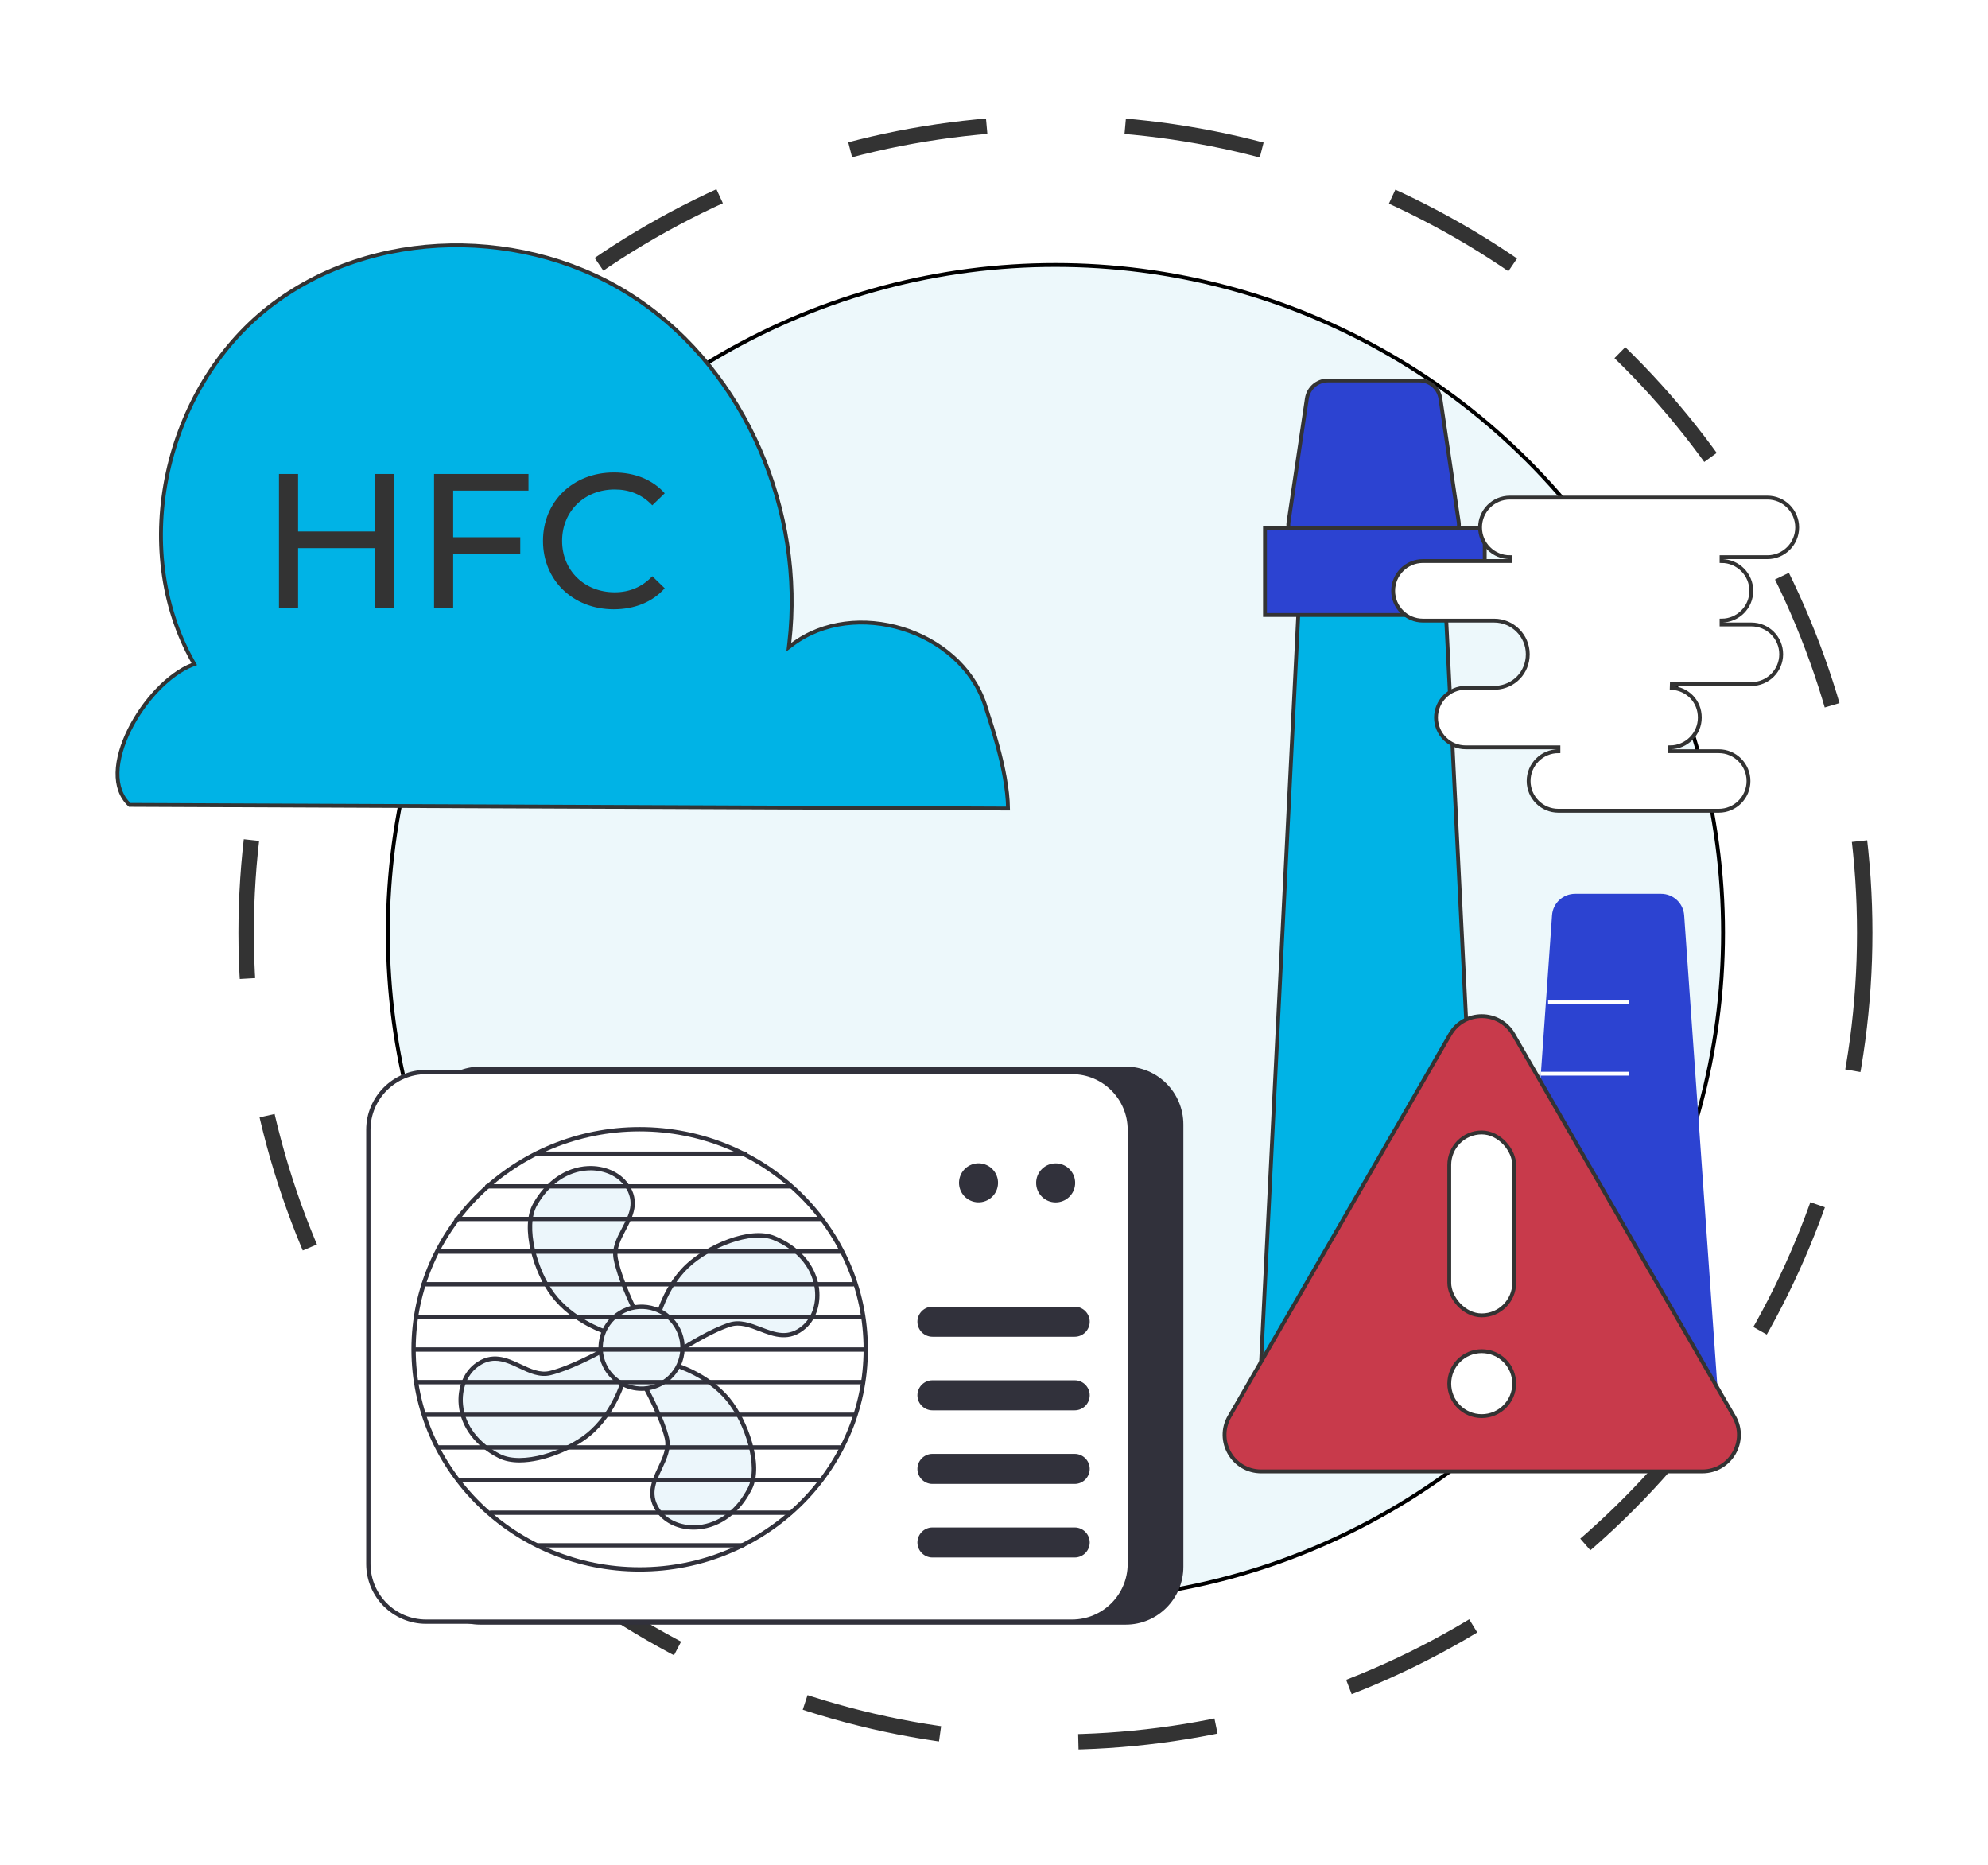 <svg width="516" height="484" viewBox="0 0 516 484" fill="none" xmlns="http://www.w3.org/2000/svg">
<rect width="516" height="484" fill="white"/>
<circle cx="273.944" cy="242.056" r="173.29" fill="#EDF8FB" stroke="black"/>
<circle cx="273.944" cy="242.056" r="210.056" stroke="#333333" stroke-width="4" stroke-dasharray="36 36"/>
<path d="M234.212 163.171C243.858 166.137 252.261 173.023 255.548 182.579C255.715 183.154 255.979 183.967 256.307 184.973C257.016 187.157 258.023 190.253 258.984 193.818C260.34 198.844 261.566 204.678 261.642 209.836L33.662 208.889C31.386 206.785 30.433 203.852 30.504 200.491C30.575 197.056 31.718 193.207 33.574 189.454C37.295 181.928 43.791 174.957 49.89 172.564L50.426 172.353L50.143 171.852C33.375 142.191 42.809 100.956 69.621 79.853C96.466 58.751 137.045 58.558 165.369 77.64L165.37 77.64C193.693 96.685 208.802 132.832 204.872 166.802L204.738 167.96L205.669 167.26C213.745 161.185 224.561 160.204 234.212 163.171Z" fill="#00B3E6" stroke="#333333"/>
<path d="M97.312 123.007H102.273V157.73H97.312V142.253H77.371V157.73H72.411V123.007H77.371V137.938H97.312V123.007Z" fill="#333333"/>
<path d="M137.17 127.323H117.626V139.426H135.037V143.692H117.626V157.73H112.666V123.007H137.17V127.323Z" fill="#333333"/>
<path d="M159.291 158.127C148.775 158.127 140.938 150.636 140.938 140.368C140.938 130.101 148.775 122.61 159.34 122.61C164.698 122.61 169.36 124.446 172.535 128.017L169.311 131.142C166.632 128.315 163.358 127.025 159.539 127.025C151.702 127.025 145.898 132.68 145.898 140.368C145.898 148.057 151.702 153.712 159.539 153.712C163.358 153.712 166.632 152.373 169.311 149.545L172.535 152.67C169.36 156.242 164.698 158.127 159.291 158.127Z" fill="#333333"/>
<path d="M124.649 421.63H292.187C300.454 421.63 307.156 414.901 307.156 406.6V291.844C307.156 283.543 300.454 276.814 292.187 276.814H124.649C116.382 276.814 109.68 283.543 109.68 291.844L109.68 406.6C109.68 414.901 116.382 421.63 124.649 421.63Z" fill="#31313B"/>
<path d="M110.595 420.859H278.275C286.549 420.859 293.257 414.151 293.257 405.877V293.2C293.257 284.925 286.549 278.218 278.275 278.218H110.595C102.321 278.218 95.613 284.925 95.613 293.2L95.613 405.877C95.613 414.151 102.321 420.859 110.595 420.859Z" fill="white"/>
<path d="M278.274 421.418H110.592C102.023 421.418 95.051 414.446 95.051 405.877V293.197C95.051 284.628 102.023 277.656 110.592 277.656H278.274C286.843 277.656 293.815 284.628 293.815 293.197V405.877C293.815 414.446 286.843 421.418 278.274 421.418ZM110.592 278.776C102.641 278.776 96.171 285.246 96.171 293.197V405.877C96.171 413.828 102.641 420.298 110.592 420.298H278.274C286.225 420.298 292.695 413.828 292.695 405.877V293.197C292.695 285.246 286.225 278.776 278.274 278.776H110.592Z" fill="#31313B"/>
<path d="M156.273 350.585C156.273 350.585 148.384 354.986 142.81 356.335C136.34 357.9 130.762 348.849 123.533 354.405C117.583 358.978 117.336 371.693 129.694 377.911C135.675 380.919 147.091 376.944 152.778 372.257C159.841 366.435 162.113 357.243 162.113 357.243L156.276 350.585H156.273Z" fill="#ECF6FB"/>
<path d="M134.846 379.53C132.846 379.53 130.992 379.191 129.442 378.413C123.39 375.369 119.609 370.356 119.068 364.659C118.658 360.333 120.237 356.234 123.192 353.962C127.671 350.518 131.681 352.407 135.222 354.071C137.766 355.267 140.166 356.4 142.678 355.792C148.114 354.476 155.924 350.14 156.001 350.098C156.233 349.969 156.52 350.019 156.696 350.217L162.533 356.874C162.654 357.013 162.698 357.201 162.656 357.379C162.562 357.762 160.261 366.818 153.136 372.689C148.92 376.163 141.163 379.53 134.851 379.53H134.846ZM128.492 353.141C127.014 353.141 125.491 353.606 123.874 354.85C121.224 356.887 119.81 360.605 120.183 364.553C120.687 369.859 124.245 374.546 129.943 377.411C135.434 380.173 146.535 376.677 152.419 371.824C158.582 366.744 161.044 358.949 161.489 357.386L156.147 351.292C154.458 352.209 147.875 355.685 142.938 356.879C140.043 357.581 137.348 356.311 134.742 355.084C132.643 354.096 130.611 353.141 128.492 353.141Z" fill="#31313B"/>
<path d="M164.964 340.422C164.964 340.422 160.922 332.345 159.825 326.713C158.551 320.179 167.842 315.015 162.616 307.543C158.314 301.395 145.622 300.577 138.858 312.644C135.584 318.483 139.045 330.066 143.471 335.957C148.971 343.275 158.05 345.955 158.05 345.955L164.962 340.422H164.964Z" fill="#ECF6FB"/>
<path d="M158.052 346.514C158 346.514 157.946 346.506 157.894 346.492C157.515 346.38 148.571 343.673 143.026 336.294C138.704 330.543 134.842 318.662 138.37 312.37C141.683 306.461 146.86 302.908 152.576 302.624C156.92 302.421 160.942 304.169 163.078 307.222C166.317 311.85 164.252 315.774 162.43 319.235C161.12 321.722 159.884 324.071 160.378 326.607C161.449 332.098 165.429 340.093 165.469 340.173C165.587 340.41 165.523 340.694 165.318 340.86L158.405 346.393C158.304 346.474 158.18 346.516 158.054 346.516L158.052 346.514ZM153.293 303.727C153.073 303.727 152.853 303.732 152.63 303.744C147.307 304.009 142.467 307.353 139.347 312.918C136.341 318.278 139.337 329.525 143.921 335.621C148.719 342.007 156.395 344.815 157.938 345.33L164.265 340.264C163.424 338.536 160.247 331.804 159.276 326.817C158.707 323.895 160.094 321.26 161.436 318.711C163.273 315.225 165.006 311.932 162.158 307.863C160.349 305.277 156.994 303.724 153.293 303.724V303.727Z" fill="#31313B"/>
<path d="M176.407 350.474C176.407 350.474 183.959 345.517 189.423 343.772C195.764 341.745 201.977 350.373 208.788 344.311C214.395 339.322 213.728 326.622 200.956 321.307C194.776 318.736 183.673 323.522 178.338 328.605C171.709 334.919 170.105 344.249 170.105 344.249L176.407 350.472V350.474Z" fill="#ECF6FB"/>
<path d="M176.407 351.033C176.264 351.033 176.12 350.979 176.014 350.873L169.712 344.65C169.581 344.521 169.522 344.336 169.554 344.155C169.621 343.767 171.267 334.571 177.952 328.2C183.159 323.238 194.514 318.016 201.172 320.79C207.426 323.391 211.557 328.121 212.504 333.762C213.226 338.049 211.943 342.252 209.162 344.729C204.942 348.484 200.806 346.89 197.157 345.483C194.534 344.472 192.059 343.518 189.596 344.304C184.269 346.007 176.79 350.892 176.716 350.942C176.622 351.004 176.516 351.033 176.41 351.033H176.407ZM170.713 344.064L176.481 349.758C178.101 348.722 184.417 344.781 189.255 343.236C192.091 342.331 194.872 343.401 197.56 344.437C201.236 345.854 204.707 347.194 208.418 343.891C210.915 341.668 212.059 337.856 211.402 333.948C210.519 328.694 206.633 324.274 200.744 321.824C195.07 319.463 184.249 323.75 178.728 329.01C172.953 334.511 171.05 342.472 170.718 344.064H170.713Z" fill="#31313B"/>
<path d="M167.329 359.698C167.329 359.698 171.727 367.587 173.075 373.164C174.64 379.634 165.586 385.209 171.141 392.438C175.712 398.388 188.427 398.641 194.65 386.284C197.659 380.306 193.686 368.887 189.001 363.199C183.181 356.133 173.989 353.861 173.989 353.861L167.329 359.698Z" fill="#ECF6FB"/>
<path d="M180.047 396.969C176.23 396.969 172.731 395.427 170.699 392.781C167.258 388.302 169.147 384.292 170.813 380.751C172.009 378.21 173.142 375.807 172.534 373.298C171.218 367.861 166.887 360.051 166.842 359.972C166.714 359.742 166.763 359.453 166.964 359.278L173.624 353.441C173.762 353.319 173.95 353.275 174.128 353.317C174.511 353.411 183.567 355.715 189.436 362.843C194.01 368.393 198.396 380.091 195.152 386.534C192.106 392.586 187.093 396.364 181.397 396.903C180.944 396.945 180.494 396.967 180.049 396.967L180.047 396.969ZM168.039 359.824C168.956 361.512 172.43 368.096 173.624 373.033C174.323 375.928 173.055 378.623 171.826 381.229C170.148 384.794 168.563 388.158 171.589 392.097C173.626 394.749 177.347 396.159 181.29 395.79C186.596 395.288 191.283 391.731 194.151 386.032C196.915 380.544 193.419 369.443 188.571 363.555C183.493 357.391 175.698 354.924 174.136 354.479L168.039 359.821V359.824Z" fill="#31313B"/>
<path d="M170.235 359.717C175.74 357.674 178.546 351.556 176.503 346.051C174.461 340.547 168.342 337.741 162.838 339.784C157.334 341.826 154.527 347.944 156.57 353.449C158.613 358.953 164.731 361.759 170.235 359.717Z" fill="#ECF6FB"/>
<path d="M166.542 360.954C162.784 360.954 159.108 359.065 156.996 355.636C153.76 350.383 155.399 343.475 160.653 340.237C163.197 338.669 166.201 338.187 169.11 338.874C172.018 339.564 174.485 341.347 176.052 343.893C177.62 346.437 178.104 349.441 177.415 352.348C176.725 355.258 174.942 357.723 172.396 359.29C170.571 360.415 168.544 360.952 166.544 360.952L166.542 360.954ZM157.948 355.05C160.863 359.777 167.078 361.256 171.805 358.341C174.094 356.929 175.699 354.712 176.319 352.094C176.94 349.475 176.505 346.773 175.096 344.484C173.684 342.195 171.466 340.59 168.848 339.97C166.23 339.347 163.528 339.784 161.239 341.193C156.512 344.106 155.036 350.323 157.948 355.053V355.05Z" fill="#31313B"/>
<path d="M166.028 407.855C133.362 407.855 106.786 381.98 106.786 350.177C106.786 318.374 133.362 292.5 166.028 292.5C198.694 292.5 225.27 318.374 225.27 350.177C225.27 381.98 198.694 407.855 166.028 407.855ZM166.028 293.617C133.98 293.617 107.906 318.99 107.906 350.175C107.906 381.36 133.978 406.732 166.028 406.732C198.078 406.732 224.151 381.36 224.151 350.175C224.151 318.99 198.078 293.617 166.028 293.617Z" fill="#31313B"/>
<path d="M193.343 299.976H139.409C139.1 299.976 138.848 299.726 138.848 299.415C138.848 299.103 139.097 298.854 139.409 298.854H193.343C193.652 298.854 193.905 299.103 193.905 299.415C193.905 299.726 193.655 299.976 193.343 299.976Z" fill="#31313B"/>
<path d="M205.186 308.446H126.442C126.133 308.446 125.881 308.196 125.881 307.885C125.881 307.573 126.131 307.324 126.442 307.324H205.186C205.495 307.324 205.747 307.573 205.747 307.885C205.747 308.196 205.497 308.446 205.186 308.446Z" fill="#31313B"/>
<path d="M213.212 316.913H118.522C118.213 316.913 117.961 316.664 117.961 316.352C117.961 316.041 118.211 315.791 118.522 315.791H213.212C213.521 315.791 213.773 316.041 213.773 316.352C213.773 316.664 213.523 316.913 213.212 316.913Z" fill="#31313B"/>
<path d="M218.526 325.383H114.091C113.782 325.383 113.53 325.134 113.53 324.822C113.53 324.511 113.78 324.261 114.091 324.261H218.526C218.836 324.261 219.088 324.511 219.088 324.822C219.088 325.134 218.838 325.383 218.526 325.383Z" fill="#31313B"/>
<path d="M221.493 333.853H109.97C109.661 333.853 109.409 333.603 109.409 333.292C109.409 332.98 109.658 332.73 109.97 332.73H221.493C221.802 332.73 222.054 332.98 222.054 333.292C222.054 333.603 221.804 333.853 221.493 333.853Z" fill="#31313B"/>
<path d="M223.648 342.32H108.58C108.271 342.32 108.019 342.071 108.019 341.759C108.019 341.448 108.269 341.198 108.58 341.198H223.648C223.957 341.198 224.21 341.448 224.21 341.759C224.21 342.071 223.96 342.32 223.648 342.32Z" fill="#31313B"/>
<path d="M224.712 350.791H107.873C107.564 350.791 107.312 350.541 107.312 350.229C107.312 349.918 107.562 349.668 107.873 349.668H224.712C225.021 349.668 225.273 349.918 225.273 350.229C225.273 350.541 225.023 350.791 224.712 350.791Z" fill="#31313B"/>
<path d="M223.823 359.258H107.87C107.561 359.258 107.309 359.008 107.309 358.696C107.309 358.385 107.558 358.135 107.87 358.135H223.823C224.132 358.135 224.384 358.385 224.384 358.696C224.384 359.008 224.135 359.258 223.823 359.258Z" fill="#31313B"/>
<path d="M221.876 367.728H110.353C110.044 367.728 109.792 367.478 109.792 367.167C109.792 366.855 110.042 366.606 110.353 366.606H221.876C222.185 366.606 222.437 366.855 222.437 367.167C222.437 367.478 222.188 367.728 221.876 367.728Z" fill="#31313B"/>
<path d="M218.333 376.195H113.898C113.589 376.195 113.336 375.945 113.336 375.634C113.336 375.322 113.586 375.073 113.898 375.073H218.333C218.642 375.073 218.894 375.322 218.894 375.634C218.894 375.945 218.644 376.195 218.333 376.195Z" fill="#31313B"/>
<path d="M213.017 384.665H119.213C118.904 384.665 118.651 384.416 118.651 384.104C118.651 383.793 118.901 383.543 119.213 383.543H213.017C213.326 383.543 213.578 383.793 213.578 384.104C213.578 384.416 213.328 384.665 213.017 384.665Z" fill="#31313B"/>
<path d="M205.22 393.133H127.364C127.055 393.133 126.803 392.883 126.803 392.571C126.803 392.26 127.052 392.01 127.364 392.01H205.22C205.529 392.01 205.781 392.26 205.781 392.571C205.781 392.883 205.531 393.133 205.22 393.133Z" fill="#31313B"/>
<path d="M192.829 401.603H139.659C139.35 401.603 139.098 401.353 139.098 401.042C139.098 400.73 139.347 400.48 139.659 400.48H192.829C193.138 400.48 193.391 400.73 193.391 401.042C193.391 401.353 193.141 401.603 192.829 401.603Z" fill="#31313B"/>
<path d="M278.949 366.01H242.021C239.878 366.01 238.123 364.255 238.123 362.111C238.123 359.968 239.878 358.212 242.021 358.212H278.949C281.093 358.212 282.848 359.968 282.848 362.111C282.848 364.255 281.093 366.01 278.949 366.01Z" fill="#31313B"/>
<path d="M278.949 346.911H242.021C239.878 346.911 238.123 345.156 238.123 343.013C238.123 340.869 239.878 339.114 242.021 339.114H278.949C281.093 339.114 282.848 340.869 282.848 343.013C282.848 345.156 281.093 346.911 278.949 346.911Z" fill="#31313B"/>
<path d="M278.949 385.108H242.021C239.878 385.108 238.123 383.353 238.123 381.209C238.123 379.066 239.878 377.311 242.021 377.311H278.949C281.093 377.311 282.848 379.066 282.848 381.209C282.848 383.353 281.093 385.108 278.949 385.108Z" fill="#31313B"/>
<path d="M278.949 404.205H242.021C239.878 404.205 238.123 402.45 238.123 400.307C238.123 398.163 239.878 396.408 242.021 396.408H278.949C281.093 396.408 282.848 398.163 282.848 400.307C282.848 402.45 281.093 404.205 278.949 404.205Z" fill="#31313B"/>
<path d="M258.91 308.13C259.553 305.409 257.867 302.682 255.145 302.039C252.424 301.397 249.697 303.083 249.055 305.804C248.412 308.526 250.098 311.253 252.819 311.895C255.541 312.537 258.268 310.852 258.91 308.13Z" fill="#31313B"/>
<path d="M277.583 310.563C279.56 308.585 279.56 305.379 277.583 303.402C275.606 301.425 272.4 301.425 270.422 303.402C268.445 305.379 268.445 308.585 270.422 310.563C272.4 312.54 275.606 312.54 277.583 310.563Z" fill="#31313B"/>
<path d="M343.013 143.348H369.276C372.207 143.348 374.624 145.647 374.769 148.575L385.094 356.072C385.25 359.213 382.746 361.845 379.601 361.845H332.688C329.543 361.845 327.039 359.213 327.195 356.072L337.52 148.575C337.666 145.647 340.082 143.348 343.013 143.348Z" fill="#00B3E6" stroke="#333333"/>
<path d="M402.844 237.536C403.065 234.394 405.679 231.958 408.829 231.958H431.154C434.304 231.958 436.918 234.394 437.139 237.536L446.006 363.292C446.251 366.764 443.501 369.714 440.021 369.714H399.962C396.482 369.714 393.732 366.764 393.977 363.292L402.844 237.536Z" fill="#2C43D1"/>
<path d="M344.647 98.741H368.421C371.147 98.741 373.461 100.737 373.861 103.433L378.615 135.438C379.108 138.761 376.534 141.746 373.174 141.746H339.894C336.535 141.746 333.96 138.761 334.454 135.438L339.207 103.433C339.607 100.737 341.922 98.741 344.647 98.741Z" fill="#2C43D1" stroke="#333333"/>
<path d="M392.823 268.467L450.065 367.614C453.722 373.947 449.151 381.864 441.838 381.864H327.353C320.04 381.864 315.469 373.947 319.126 367.614L376.368 268.467C380.025 262.133 389.166 262.133 392.823 268.467Z" fill="#C83A4B" stroke="#333333"/>
<rect x="376.167" y="293.896" width="16.857" height="47.47" rx="8.429" fill="white" stroke="#333333"/>
<path d="M393.024 359.085C393.024 363.74 389.25 367.514 384.595 367.514C379.94 367.514 376.167 363.74 376.167 359.085C376.167 354.43 379.94 350.657 384.595 350.657C389.25 350.657 393.024 354.43 393.024 359.085Z" fill="white" stroke="#333333"/>
<rect x="328.335" y="137.006" width="57.036" height="22.597" fill="#2C43D1" stroke="#333333"/>
<line x1="401.815" y1="260.157" x2="422.862" y2="260.157" stroke="white"/>
<line x1="399.902" y1="278.652" x2="422.861" y2="278.652" stroke="white"/>
<path d="M388.287 178.492H388.302L388.316 178.491C392.891 178.224 396.543 174.59 396.543 169.783C396.543 164.974 392.63 161.06 387.81 161.06H369.338C365.069 161.06 361.604 157.607 361.604 153.337C361.604 149.067 365.07 145.601 369.338 145.601H391.892V145.101V144.601C387.622 144.601 384.158 141.147 384.158 136.878C384.158 132.607 387.624 129.141 391.892 129.141H458.74C463.007 129.141 466.473 132.621 466.473 136.878C466.473 141.134 463.008 144.601 458.74 144.601H446.846V145.101V145.601C451.099 145.601 454.565 149.08 454.565 153.337C454.565 157.595 451.113 161.06 446.846 161.06V161.56V162.06H454.588C458.857 162.06 462.321 165.514 462.321 169.783C462.321 174.054 458.856 177.52 454.588 177.52H433.942L433.912 178.519C437.977 178.757 441.198 181.971 441.198 186.229C441.198 190.485 437.733 193.952 433.465 193.952V194.452V194.952H446.116C450.369 194.952 453.836 198.431 453.836 202.689C453.836 206.946 450.384 210.412 446.116 210.412H404.501C400.232 210.412 396.768 206.958 396.768 202.689C396.768 198.419 400.233 194.952 404.501 194.952V194.452V193.952H380.446C376.192 193.952 372.727 190.499 372.727 186.229C372.727 181.957 376.179 178.492 380.446 178.492H388.287Z" fill="white" stroke="#333333"/>
</svg>
